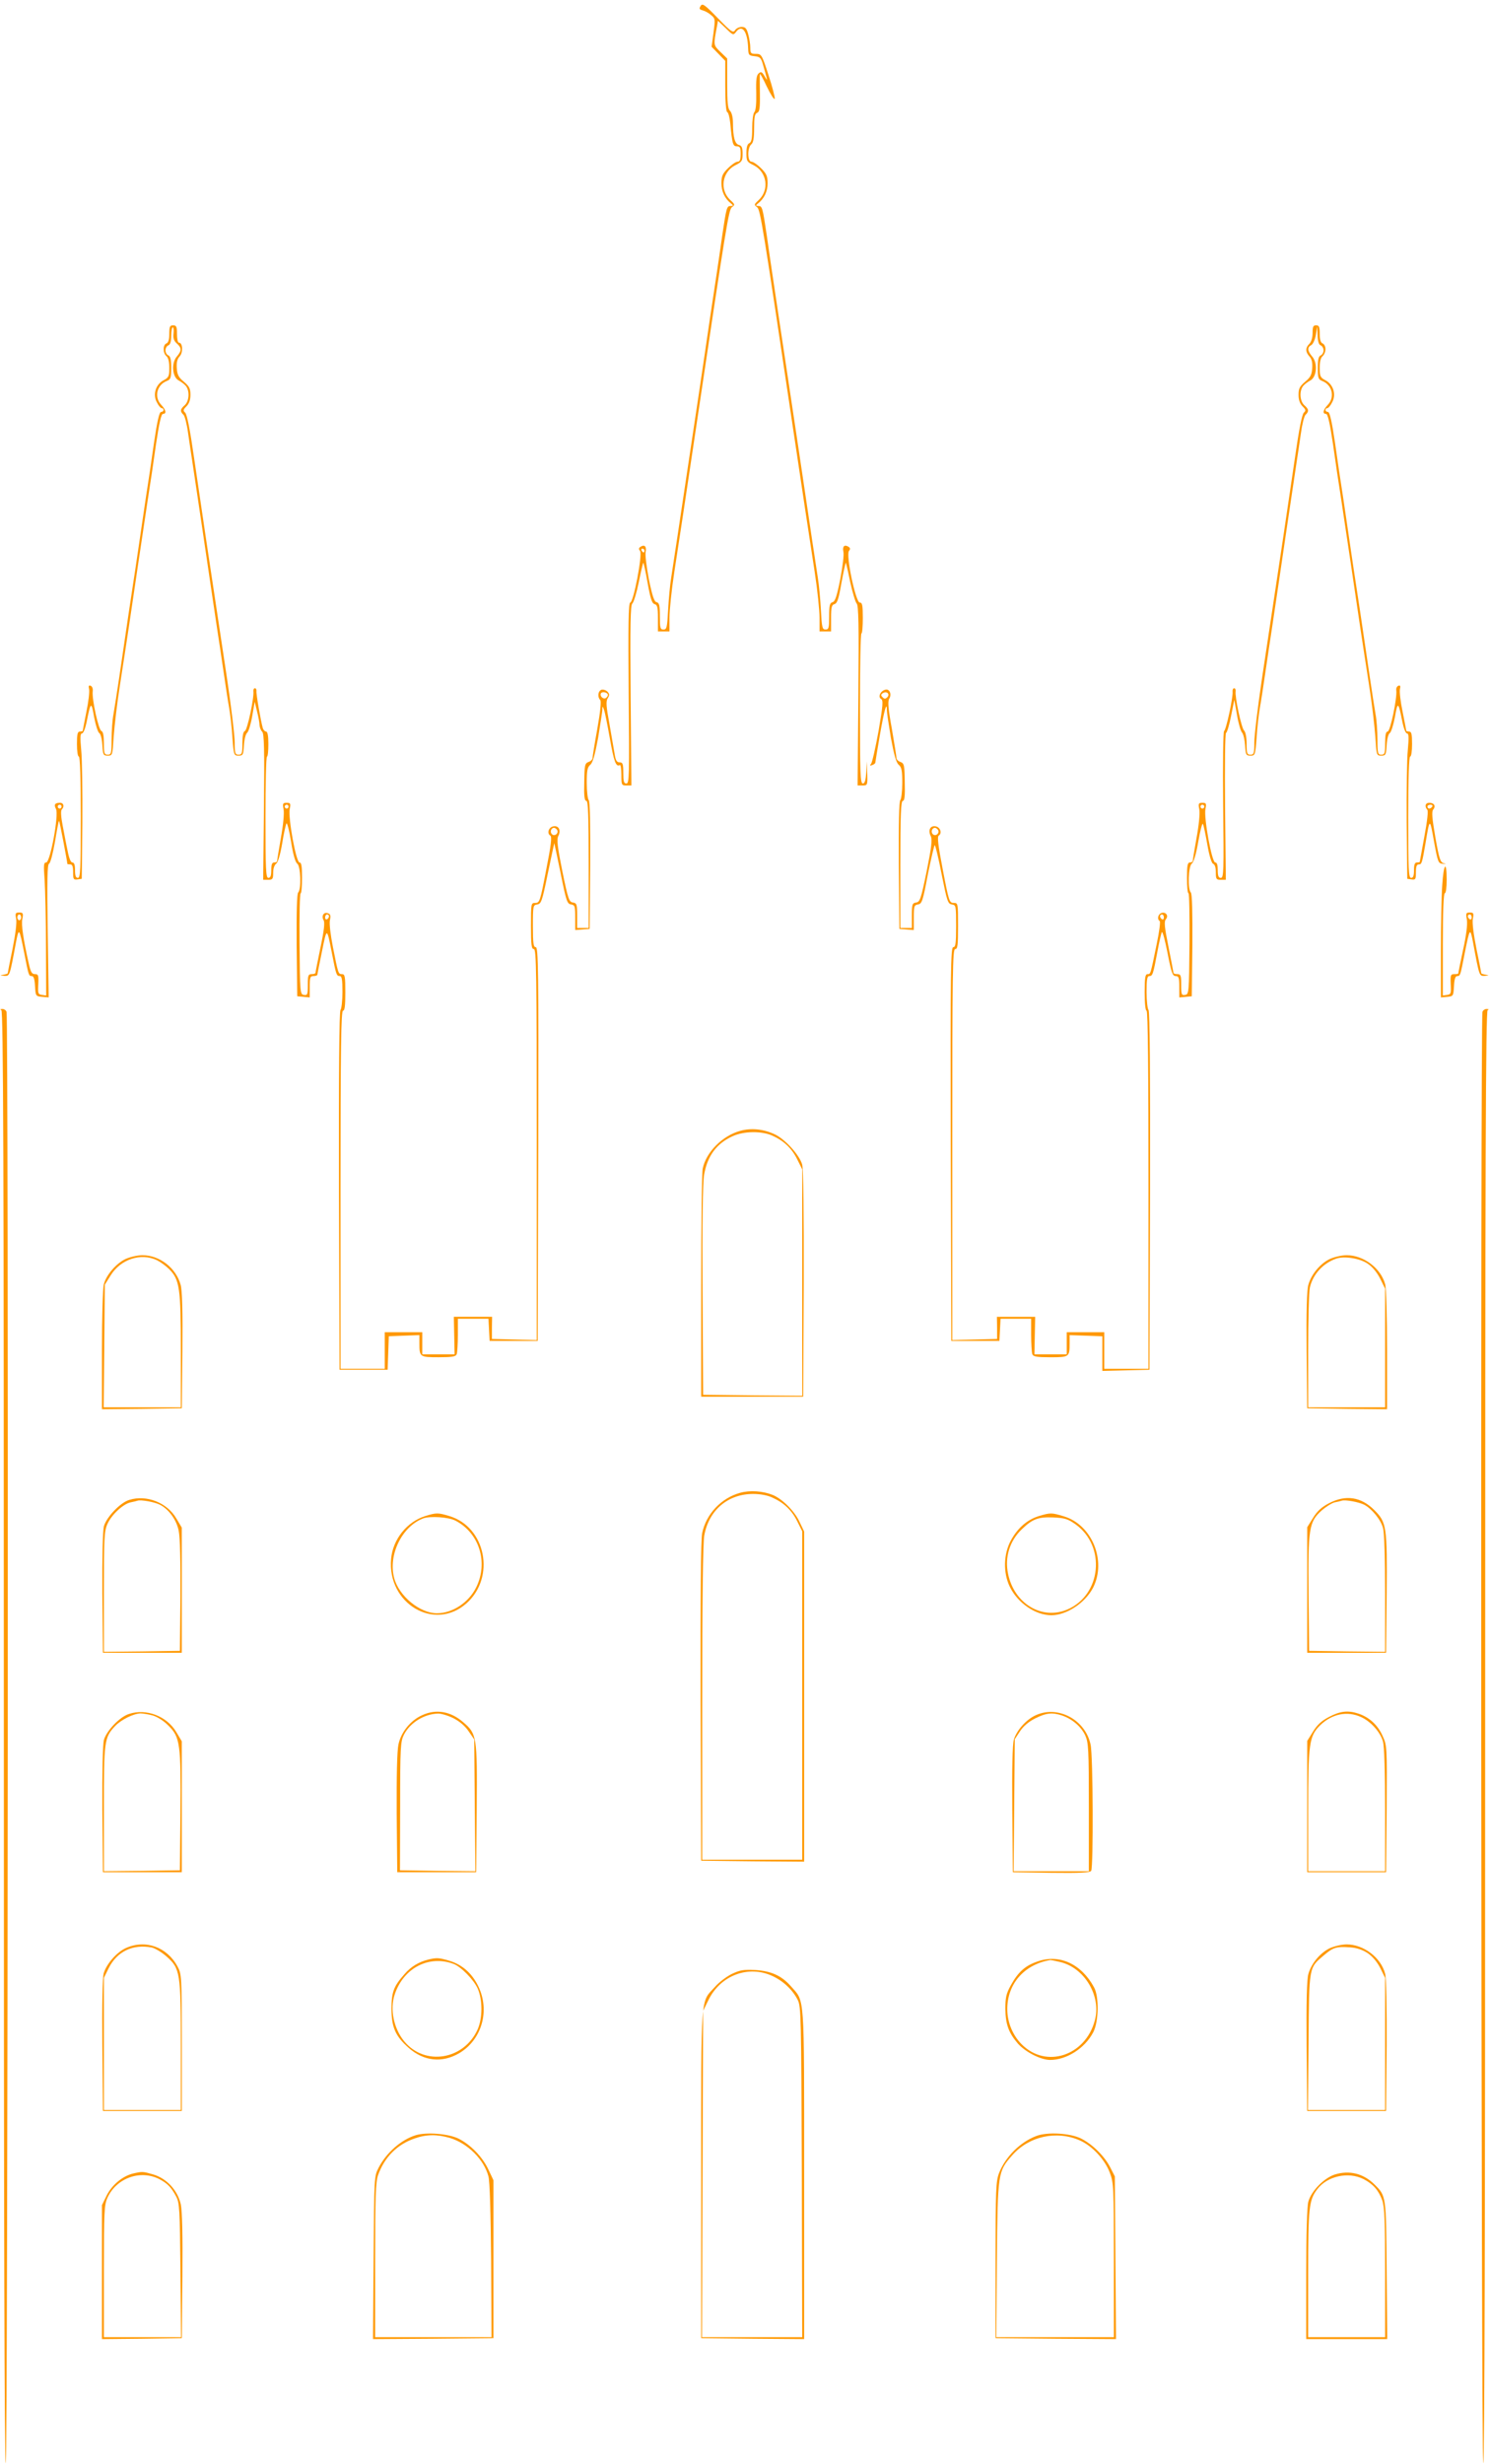 <?xml version="1.0" standalone="no"?>
<!DOCTYPE svg PUBLIC "-//W3C//DTD SVG 20010904//EN"
 "http://www.w3.org/TR/2001/REC-SVG-20010904/DTD/svg10.dtd">
<svg version="1.0" xmlns="http://www.w3.org/2000/svg"
 width="774pt" height="1280pt" viewBox="0 0 774 1280"
 preserveAspectRatio="xMidYMid meet">
<g transform="translate(0,1280) scale(0.1,-0.1)"
fill="#ff9800" stroke="none">
<path d="M3642 12769 c-9 -14 -7 -18 11 -23 12 -3 32 -14 44 -25 21 -17 21
-22 12 -91 l-10 -73 35 -36 36 -37 0 -131 c0 -80 4 -133 10 -135 6 -2 13 -28
16 -58 10 -108 14 -120 34 -120 17 0 20 -7 20 -40 0 -30 -4 -40 -16 -40 -9 0
-31 -15 -50 -34 -28 -28 -34 -41 -34 -78 0 -43 18 -80 50 -105 13 -11 13 -12
-2 -13 -20 0 -22 -7 -44 -155 -22 -156 -30 -205 -64 -432 -16 -112 -43 -292
-59 -400 -109 -728 -131 -872 -142 -943 -6 -36 -13 -111 -16 -167 -5 -92 -7
-103 -24 -103 -17 0 -19 8 -19 69 0 57 -3 70 -17 73 -12 2 -22 31 -40 118 -12
63 -20 127 -17 142 6 29 -5 41 -26 28 -10 -6 -11 -12 -3 -22 14 -17 -34 -268
-51 -268 -9 0 -11 -118 -8 -470 4 -429 3 -470 -12 -470 -13 0 -16 11 -16 55 0
47 -3 55 -19 55 -15 0 -21 10 -26 43 -4 23 -16 93 -27 156 -17 92 -19 118 -9
134 10 16 10 22 -2 35 -9 8 -23 12 -31 9 -18 -7 -21 -38 -6 -53 6 -6 1 -59
-15 -149 -14 -77 -25 -146 -25 -153 0 -7 -9 -16 -21 -20 -19 -7 -21 -17 -22
-105 -2 -72 1 -97 11 -97 9 0 12 -73 12 -330 l0 -330 -30 0 -30 0 0 64 c0 59
-2 65 -22 68 -20 3 -25 17 -55 163 -25 125 -30 165 -21 182 15 30 3 55 -24 51
-25 -3 -37 -36 -18 -48 10 -6 5 -47 -21 -179 -31 -162 -34 -171 -56 -171 -23
0 -23 -2 -23 -120 0 -100 3 -120 15 -120 13 0 15 -119 15 -1015 l0 -1016 -116
3 -117 3 0 58 1 57 -100 0 -99 0 2 -97 2 -98 -84 0 -84 0 0 58 0 57 -97 0 -98
0 0 -95 0 -95 -115 0 -115 0 0 930 c0 737 3 930 13 930 9 0 12 26 12 95 0 82
-2 95 -17 95 -20 0 -20 2 -48 143 -12 62 -19 120 -15 137 5 23 3 32 -10 36
-22 9 -36 -14 -23 -36 7 -11 3 -51 -16 -141 -14 -68 -26 -128 -26 -132 0 -4
-9 -7 -20 -7 -18 0 -20 -7 -20 -56 0 -50 -2 -55 -20 -52 -20 3 -21 10 -23 266
-1 144 1 262 6 262 4 0 7 36 7 80 0 60 -3 80 -13 80 -18 0 -60 232 -51 278 6
28 4 32 -16 32 -20 0 -22 -4 -16 -34 4 -20 -2 -83 -14 -149 -11 -64 -20 -118
-20 -121 0 -3 -7 -6 -15 -6 -11 0 -15 -11 -15 -40 0 -29 -4 -40 -15 -40 -13 0
-15 42 -15 315 0 173 3 315 8 315 4 0 7 29 7 65 0 43 -4 65 -12 65 -6 0 -14 8
-17 18 -11 39 -35 178 -33 192 1 8 -2 15 -8 15 -5 0 -9 -7 -8 -15 5 -31 -31
-202 -44 -207 -9 -3 -13 -25 -13 -64 0 -52 -2 -59 -20 -59 -18 0 -20 7 -20 63
0 35 -18 185 -40 333 -93 614 -140 931 -171 1144 -21 147 -37 229 -47 237 -11
10 -10 15 7 32 14 14 21 34 21 60 0 33 -6 44 -34 68 -27 22 -35 36 -37 70 -2
30 2 48 15 62 19 21 16 71 -4 71 -6 0 -10 20 -10 45 0 38 -3 45 -20 45 -17 0
-20 -7 -20 -44 0 -30 -5 -46 -15 -50 -19 -7 -19 -50 0 -66 10 -8 15 -30 15
-61 0 -43 -3 -50 -29 -64 -41 -21 -58 -73 -36 -114 8 -17 20 -31 25 -31 6 0
10 -4 10 -10 0 -5 -6 -10 -13 -10 -9 0 -20 -49 -36 -157 -12 -87 -31 -214 -42
-283 -10 -69 -28 -188 -39 -265 -11 -77 -25 -167 -30 -200 -9 -57 -26 -172
-70 -472 -11 -76 -25 -162 -30 -192 -6 -30 -10 -90 -10 -133 0 -71 -2 -78 -20
-78 -18 0 -20 7 -20 59 0 40 -4 61 -13 64 -15 6 -50 166 -45 206 2 14 -3 26
-11 29 -10 3 -12 -1 -8 -18 3 -13 -3 -66 -14 -118 -10 -52 -19 -96 -19 -98 0
-2 -7 -4 -15 -4 -12 0 -15 -14 -15 -65 0 -37 4 -65 10 -65 6 0 10 -112 10
-315 0 -273 -2 -315 -15 -315 -11 0 -15 11 -15 40 0 27 -4 40 -14 40 -8 0 -17
21 -24 58 -7 31 -18 91 -26 132 -9 46 -11 79 -5 85 15 15 10 35 -9 35 -27 0
-33 -10 -21 -32 16 -29 -30 -278 -51 -278 -13 0 -14 -13 -8 -92 3 -51 7 -207
7 -346 l1 -253 -22 3 c-20 3 -22 8 -19 56 2 46 0 52 -17 52 -16 0 -22 10 -31
48 -30 133 -41 207 -35 238 6 30 4 34 -16 34 -20 0 -22 -4 -16 -33 4 -20 -4
-82 -19 -157 -14 -67 -25 -124 -25 -126 0 -1 -10 -5 -22 -7 -20 -4 -20 -4 4
-6 29 -1 28 -4 61 174 15 78 17 75 42 -50 24 -123 24 -125 40 -125 10 0 15
-15 17 -52 3 -52 4 -53 37 -56 l34 -3 -5 345 c-4 265 -2 346 7 350 7 2 20 53
31 115 10 61 19 109 21 107 3 -2 43 -213 43 -223 0 -2 7 -3 15 -3 11 0 15 -11
15 -41 0 -36 2 -40 23 -37 l22 3 3 293 c1 161 -1 331 -6 377 -6 65 -5 85 4 85
7 0 17 25 24 58 21 108 25 111 39 28 8 -42 20 -80 27 -84 7 -4 14 -30 16 -62
3 -51 5 -55 28 -55 25 0 25 2 31 100 4 55 18 177 33 270 15 94 35 229 46 300
21 144 70 472 99 665 11 69 30 196 42 283 16 108 27 157 36 157 20 0 16 21 -9
47 -38 40 -23 104 29 124 20 8 23 15 23 68 0 43 -4 60 -15 65 -8 3 -15 15 -15
26 0 11 7 23 15 26 10 4 15 20 15 50 0 24 4 44 8 44 4 0 6 -15 4 -33 -3 -23 2
-38 17 -51 26 -24 26 -37 1 -67 -31 -34 -25 -109 10 -126 13 -7 30 -20 37 -29
20 -27 16 -78 -7 -99 -24 -21 -25 -32 -6 -50 7 -7 18 -51 24 -97 7 -46 16
-112 22 -148 31 -208 73 -488 95 -640 14 -96 30 -202 35 -235 5 -33 19 -123
30 -200 11 -77 25 -168 31 -201 6 -34 14 -104 17 -155 7 -92 8 -94 32 -94 23
0 25 4 28 54 2 31 9 59 17 65 7 6 19 45 26 86 l13 75 12 -50 c7 -27 13 -60 13
-72 1 -12 7 -28 14 -34 10 -10 12 -92 9 -391 l-4 -378 26 0 c23 0 26 4 26 36
0 22 6 41 16 48 9 7 21 47 31 106 8 52 19 98 22 103 4 4 15 -39 24 -95 10 -65
22 -107 32 -114 18 -13 22 -133 5 -150 -7 -7 -9 -105 -8 -275 l3 -264 33 -3
32 -3 0 55 c0 49 2 56 20 56 11 0 20 3 20 8 0 4 11 59 24 122 25 124 25 124
51 -10 22 -113 24 -120 41 -120 11 0 14 -18 14 -83 0 -46 -5 -88 -10 -93 -7
-7 -9 -327 -8 -940 l3 -929 125 0 125 0 3 87 3 87 79 3 80 3 0 -42 c0 -72 2
-73 100 -73 71 0 89 3 94 16 3 9 6 54 6 100 l0 84 80 0 79 0 3 -57 3 -58 125
0 125 0 3 1023 c2 904 0 1022 -13 1022 -12 0 -15 19 -15 109 0 106 1 110 23
113 20 3 25 16 54 158 18 85 33 157 34 160 0 3 15 -67 33 -155 29 -145 34
-160 54 -163 20 -3 22 -9 22 -68 l0 -65 38 3 37 3 3 329 c1 213 -1 333 -8 340
-5 5 -10 46 -10 89 0 64 3 82 19 95 13 12 24 53 40 139 11 67 21 132 22 145 0
21 1 22 8 3 5 -11 18 -78 31 -150 21 -121 32 -151 52 -139 4 3 8 -20 8 -50 0
-54 1 -56 26 -56 l26 0 -4 468 c-3 371 -1 469 9 477 7 6 22 55 33 109 11 55
22 101 24 103 1 2 12 -45 22 -103 15 -84 23 -108 36 -112 15 -4 18 -16 18 -73
l0 -69 30 0 30 0 0 71 c0 39 11 146 25 237 26 168 69 452 106 702 167 1124
177 1181 194 1194 16 12 16 14 -9 37 -56 52 -43 145 25 180 36 18 39 23 39 60
0 32 -4 42 -19 46 -21 5 -31 41 -31 114 0 29 -6 53 -15 63 -12 11 -15 42 -15
143 l0 129 -35 34 c-37 36 -37 34 -18 134 l5 28 40 -38 c37 -37 40 -38 53 -21
32 44 61 5 64 -85 1 -34 4 -37 33 -40 29 -3 34 -8 45 -47 24 -84 25 -87 8 -58
-14 24 -19 26 -31 16 -12 -10 -15 -33 -13 -101 1 -56 -2 -93 -10 -101 -6 -6
-11 -42 -11 -83 0 -55 -4 -73 -15 -78 -10 -4 -15 -20 -15 -50 0 -43 2 -47 39
-65 68 -35 81 -128 25 -180 -25 -23 -25 -25 -9 -37 17 -13 27 -70 194 -1194
37 -250 80 -534 106 -702 14 -91 25 -198 25 -237 l0 -71 30 0 30 0 0 69 c0 57
3 69 18 73 14 4 22 28 36 111 11 59 21 105 23 104 1 -2 12 -48 23 -103 12 -54
27 -103 33 -109 10 -8 12 -112 9 -477 l-4 -468 26 0 c25 0 26 1 24 63 l-2 62
-3 -57 c-3 -42 -8 -58 -18 -58 -13 0 -15 56 -15 390 0 215 3 390 8 390 4 0 7
36 7 80 0 67 -3 80 -16 80 -21 0 -73 247 -56 268 8 10 7 16 -3 22 -21 13 -32
1 -26 -26 4 -14 -4 -77 -16 -141 -18 -91 -27 -117 -40 -121 -15 -4 -18 -16
-18 -73 0 -61 -2 -69 -19 -69 -17 0 -19 11 -24 103 -3 56 -10 131 -16 167 -10
62 -33 218 -100 668 -56 373 -70 467 -101 672 -34 230 -42 278 -64 435 -22
148 -24 155 -44 155 -15 1 -15 2 -2 13 32 25 50 62 50 105 0 37 -6 50 -34 78
-19 19 -41 34 -50 34 -21 0 -22 72 -1 90 11 9 15 33 15 85 0 57 3 74 16 79 12
5 15 23 14 98 -1 51 -1 98 0 103 0 6 17 -24 36 -65 20 -41 38 -70 41 -63 2 6
-12 61 -32 122 -35 108 -37 111 -66 111 -26 0 -29 3 -29 33 0 17 -5 49 -11 70
-8 30 -15 37 -34 37 -13 0 -29 -8 -34 -17 -10 -16 -21 -8 -90 63 -69 71 -80
78 -89 63z m-292 -2829 c0 -5 -2 -10 -4 -10 -3 0 -8 5 -11 10 -3 6 -1 10 4 10
6 0 11 -4 11 -10z m-190 -750 c0 -5 -5 -12 -11 -16 -14 -8 -33 11 -25 25 7 11
36 4 36 -9z m-2840 -580 c0 -5 -4 -10 -10 -10 -5 0 -10 5 -10 10 0 6 5 10 10
10 6 0 10 -4 10 -10z m1180 0 c0 -5 -4 -10 -10 -10 -5 0 -10 5 -10 10 0 6 5
10 10 10 6 0 10 -4 10 -10z m1396 -121 c10 -17 -13 -36 -27 -22 -12 12 -4 33
11 33 5 0 12 -5 16 -11z m-2786 -454 c0 -8 -4 -15 -10 -15 -5 0 -10 7 -10 15
0 8 5 15 10 15 6 0 10 -7 10 -15z m1600 6 c0 -6 -4 -13 -10 -16 -5 -3 -10 1
-10 9 0 9 5 16 10 16 6 0 10 -4 10 -9z"/>
<path d="M6823 11071 c0 -24 -6 -45 -16 -56 -22 -21 -22 -43 0 -67 12 -13 16
-32 14 -61 -2 -34 -10 -48 -37 -70 -28 -24 -34 -35 -34 -68 0 -26 7 -46 21
-60 17 -17 18 -22 7 -32 -10 -8 -26 -90 -47 -237 -31 -213 -78 -530 -171
-1144 -22 -148 -40 -298 -40 -333 0 -56 -2 -63 -20 -63 -18 0 -20 7 -20 56 0
33 -5 61 -13 69 -14 13 -49 177 -44 205 1 8 -2 15 -8 15 -5 0 -9 -8 -8 -17 4
-27 -34 -202 -44 -205 -5 -2 -7 -167 -5 -383 4 -346 3 -380 -12 -380 -12 0
-16 10 -16 40 0 27 -4 40 -13 40 -18 0 -60 232 -51 278 6 28 4 32 -16 32 -20
0 -22 -4 -16 -34 4 -20 -2 -82 -14 -147 -11 -62 -20 -116 -20 -121 0 -4 -7 -8
-15 -8 -12 0 -15 -16 -15 -80 0 -44 3 -80 8 -80 4 0 6 -118 5 -262 -2 -256 -3
-263 -23 -266 -18 -3 -20 2 -20 52 0 49 -2 56 -20 56 -11 0 -20 3 -20 6 0 3
-12 64 -26 135 -21 105 -24 132 -13 145 15 18 -2 40 -25 31 -17 -7 -22 -32 -8
-41 5 -3 -2 -56 -15 -118 -33 -162 -32 -158 -48 -158 -12 0 -15 -18 -15 -95 0
-57 4 -95 10 -95 7 0 10 -317 10 -930 l0 -930 -115 0 -115 0 0 95 0 95 -97 0
-98 0 0 -57 0 -58 -84 0 -84 0 2 98 2 97 -99 0 -100 0 1 -57 0 -58 -117 -3
-116 -3 0 1016 c0 896 2 1015 15 1015 13 0 15 20 15 120 0 118 0 120 -23 120
-22 0 -25 9 -56 171 -25 130 -30 173 -21 179 19 12 7 45 -18 48 -27 4 -39 -21
-24 -51 9 -17 4 -57 -21 -182 -30 -146 -35 -160 -55 -163 -20 -3 -22 -9 -22
-68 l0 -64 -30 0 -30 0 0 330 c0 257 3 330 13 330 9 0 12 25 10 97 -1 88 -3
98 -22 105 -12 4 -21 13 -21 20 0 7 -11 75 -24 152 -19 104 -22 142 -14 156
14 22 3 52 -18 48 -26 -5 -42 -37 -25 -48 13 -7 11 -31 -12 -166 -16 -87 -33
-164 -39 -171 -8 -10 -7 -12 6 -7 9 3 16 9 16 13 0 3 11 69 24 145 23 131 36
176 36 127 0 -13 10 -77 21 -144 16 -86 27 -127 40 -139 16 -13 19 -31 19 -95
0 -43 -5 -84 -10 -89 -7 -7 -9 -127 -8 -340 l3 -329 38 -3 37 -3 0 65 c0 59 2
65 22 68 20 3 25 17 51 156 17 83 33 152 36 152 3 0 20 -69 36 -153 28 -139
32 -152 53 -155 21 -3 22 -7 22 -113 0 -90 -3 -109 -15 -109 -13 0 -15 -118
-13 -1022 l3 -1023 125 0 125 0 3 58 3 57 79 0 80 0 0 -84 c0 -46 3 -91 6
-100 5 -13 23 -16 94 -16 98 0 100 1 100 73 l0 42 85 -3 85 -3 0 -90 0 -90
123 3 122 3 3 929 c1 613 -1 933 -8 940 -5 5 -10 47 -10 93 0 65 3 83 14 83
17 0 20 7 42 125 9 50 20 96 23 103 4 7 17 -42 30 -108 20 -103 26 -120 42
-120 16 0 19 -8 19 -56 l0 -55 33 3 32 3 3 264 c1 170 -1 268 -8 275 -17 17
-13 137 5 150 10 7 23 51 34 116 10 58 21 98 24 90 4 -8 14 -57 23 -108 10
-58 22 -96 30 -99 9 -3 14 -20 14 -44 0 -35 2 -39 26 -39 l26 0 -4 380 c-2
215 0 381 5 383 5 1 17 41 26 87 l17 85 14 -78 c7 -43 19 -84 26 -92 7 -7 14
-37 16 -66 3 -50 5 -54 28 -54 24 0 25 2 32 94 3 51 11 121 17 155 6 33 20
124 31 201 11 77 25 167 30 200 5 33 21 139 35 235 22 152 64 432 95 640 6 36
15 102 22 148 6 46 17 90 24 97 19 18 18 29 -6 50 -23 21 -27 72 -7 99 7 9 24
22 37 29 35 17 41 92 10 126 -24 29 -26 47 -3 59 9 6 19 29 23 53 l7 44 2 -46
c1 -32 6 -49 16 -53 8 -3 15 -15 15 -26 0 -11 -7 -23 -15 -26 -11 -5 -15 -22
-15 -65 0 -53 3 -60 23 -68 52 -20 67 -84 29 -124 -25 -26 -29 -47 -9 -47 9 0
20 -49 36 -157 12 -87 31 -214 42 -283 29 -193 78 -521 99 -665 11 -71 31
-206 46 -300 15 -93 29 -215 33 -270 6 -98 6 -100 31 -100 23 0 25 4 28 55 2
32 9 58 16 62 7 4 19 42 27 84 14 83 18 80 39 -28 7 -33 17 -58 24 -58 9 0 10
-20 4 -85 -5 -46 -7 -216 -6 -377 l3 -293 23 -3 c20 -3 22 1 22 37 0 30 4 41
15 41 15 0 17 5 35 110 22 133 22 133 44 10 20 -109 22 -115 46 -117 18 -1 19
0 5 3 -18 4 -24 22 -44 135 -17 100 -20 133 -11 144 15 18 5 35 -21 35 -20 0
-25 -19 -10 -36 6 -5 0 -59 -15 -139 -13 -71 -24 -131 -24 -132 0 -2 -7 -3
-15 -3 -11 0 -15 -11 -15 -40 0 -29 -4 -40 -15 -40 -13 0 -15 42 -15 315 0
203 4 315 10 315 6 0 10 28 10 65 0 51 -3 65 -15 65 -8 0 -15 2 -15 4 0 2 -9
46 -19 98 -11 52 -17 105 -14 118 4 17 2 21 -8 18 -8 -3 -13 -14 -11 -24 5
-39 -31 -214 -45 -214 -9 0 -13 -17 -13 -60 0 -53 -2 -60 -20 -60 -18 0 -20 7
-20 78 0 43 -4 103 -10 133 -5 30 -19 117 -30 194 -50 339 -61 414 -70 470 -5
33 -19 123 -30 200 -11 77 -29 196 -39 265 -11 69 -30 196 -42 283 -16 108
-27 157 -36 157 -7 0 -13 5 -13 10 0 6 4 10 10 10 5 0 17 14 25 31 22 41 5 93
-36 114 -26 14 -29 21 -29 64 0 31 5 53 15 61 8 7 15 23 15 37 0 13 -7 26 -15
29 -10 4 -15 20 -15 50 0 36 -3 44 -19 44 -15 0 -18 -7 -18 -39z m-2211 -1893
c-9 -9 -15 -9 -24 0 -10 10 -10 15 2 22 20 12 38 -6 22 -22z m1648 -568 c0 -5
-4 -10 -10 -10 -5 0 -10 5 -10 10 0 6 5 10 10 10 6 0 10 -4 10 -10z m1185 0
c-3 -5 -10 -10 -16 -10 -5 0 -9 5 -9 10 0 6 7 10 16 10 8 0 12 -4 9 -10z
m-2569 -121 c10 -17 -13 -36 -27 -22 -12 12 -4 33 11 33 5 0 12 -5 16 -11z
m1174 -455 c0 -8 -4 -12 -10 -9 -5 3 -10 10 -10 16 0 5 5 9 10 9 6 0 10 -7 10
-16z"/>
<path d="M7497 8203 c-4 -54 -7 -207 -7 -341 l0 -243 33 3 c31 3 32 4 35 56 2
37 7 52 17 52 16 0 16 2 40 125 25 125 27 128 42 50 33 -178 32 -175 61 -174
24 2 24 2 5 6 -13 2 -23 6 -23 7 0 2 -11 59 -25 126 -15 75 -23 137 -19 157 6
29 4 33 -16 33 -20 0 -21 -4 -15 -37 4 -25 -3 -81 -20 -158 -14 -65 -25 -120
-25 -122 0 -2 -9 -3 -21 -3 -18 0 -20 -5 -18 -52 3 -48 1 -53 -19 -56 l-22 -3
0 265 c0 171 4 266 10 266 6 0 10 30 10 70 0 104 -16 85 -23 -27z m153 -169
c0 -8 -4 -12 -10 -9 -5 3 -10 10 -10 16 0 5 5 9 10 9 6 0 10 -7 10 -16z"/>
<path d="M7 7553 c10 -4 13 -768 13 -3773 0 -2502 3 -3771 10 -3775 11 -7 15
7511 4 7539 -3 9 -14 16 -23 15 -10 0 -11 -2 -4 -6z"/>
<path d="M7706 7544 c-11 -28 -7 -7546 4 -7539 7 4 10 1273 10 3775 0 3005 3
3769 13 3773 7 4 6 6 -4 6 -9 1 -20 -6 -23 -15z"/>
<path d="M3848 6926 c-92 -25 -177 -110 -195 -195 -5 -20 -8 -295 -8 -611 l0
-575 265 0 265 0 3 584 c1 374 -2 597 -8 621 -13 49 -89 133 -143 158 -57 27
-122 34 -179 18z m167 -25 c60 -27 101 -66 129 -123 l26 -52 0 -588 0 -588
-257 2 -258 3 -3 540 c-2 354 1 562 8 603 17 98 65 163 150 201 58 26 150 27
205 2z"/>
<path d="M654 6261 c-48 -22 -101 -82 -114 -131 -6 -19 -10 -173 -10 -343 l0
-307 208 2 207 3 3 300 c2 202 -1 314 -9 341 -24 88 -109 154 -199 154 -25 0
-63 -9 -86 -19z m162 -7 c18 -9 47 -30 64 -47 54 -55 60 -98 60 -424 l0 -293
-200 0 -201 0 3 318 3 319 30 48 c52 84 157 119 241 79z"/>
<path d="M6914 6261 c-50 -23 -98 -80 -113 -135 -8 -27 -11 -139 -9 -341 l3
-300 208 -3 207 -2 0 307 c0 170 -4 324 -10 343 -23 83 -112 150 -200 150 -25
0 -63 -9 -86 -19z m194 -24 c25 -16 49 -45 66 -78 l26 -53 0 -308 0 -308 -200
0 -200 0 0 293 c0 160 4 309 9 330 16 68 68 125 136 149 41 15 123 2 163 -25z"/>
<path d="M3848 5046 c-99 -27 -177 -110 -198 -209 -7 -35 -9 -323 -8 -877 l3
-825 268 -3 267 -2 0 857 0 858 -24 50 c-25 55 -90 120 -140 140 -50 20 -117
25 -168 11z m167 -25 c60 -27 101 -66 129 -123 l26 -52 0 -853 0 -853 -260 0
-260 0 0 813 c0 538 4 833 11 872 24 131 123 215 254 215 37 0 75 -7 100 -19z"/>
<path d="M672 5009 c-47 -14 -118 -89 -132 -137 -6 -26 -9 -151 -8 -349 l3
-308 205 0 205 0 0 325 0 325 -28 47 c-48 83 -155 125 -245 97z m159 -25 c46
-23 87 -79 98 -136 7 -33 10 -159 9 -338 l-3 -285 -197 -3 -198 -2 0 312 c0
281 2 317 19 353 21 47 80 102 119 111 15 3 32 7 37 9 17 6 89 -7 116 -21z"/>
<path d="M6909 4992 c-39 -20 -62 -41 -84 -77 l-30 -48 0 -326 0 -326 205 0
205 0 3 305 c3 351 0 372 -64 436 -69 69 -148 81 -235 36z m182 -8 c39 -20 87
-78 98 -121 7 -23 11 -160 11 -341 l0 -302 -197 2 -198 3 -3 294 c-3 344 2
375 68 435 22 19 52 38 67 42 16 3 33 7 38 9 17 6 89 -7 116 -21z"/>
<path d="M2210 4925 c-95 -30 -168 -121 -177 -222 -21 -233 225 -378 391 -232
153 135 102 397 -88 454 -59 18 -68 18 -126 0z m158 -24 c123 -64 171 -216
108 -345 -39 -80 -124 -136 -205 -136 -88 0 -197 89 -222 183 -32 120 40 268
151 310 36 13 132 7 168 -12z"/>
<path d="M5400 4925 c-61 -19 -110 -62 -145 -126 -39 -71 -41 -169 -6 -241 41
-85 134 -148 216 -148 79 0 176 64 217 143 71 140 -6 328 -153 371 -62 19 -70
19 -129 1z m191 -43 c159 -114 134 -366 -42 -442 -133 -57 -277 30 -309 185
-18 86 8 171 72 232 55 53 85 64 163 61 61 -3 76 -8 116 -36z"/>
<path d="M670 3897 c-49 -16 -116 -87 -130 -135 -6 -26 -9 -156 -8 -364 l3
-323 205 0 205 0 0 340 0 340 -28 47 c-49 84 -157 125 -247 95z m125 -8 c23
-7 57 -28 81 -53 60 -60 65 -94 62 -451 l-3 -300 -197 -3 -198 -2 0 325 c0
354 2 369 58 429 31 33 96 65 132 66 14 0 43 -5 65 -11z"/>
<path d="M2195 3891 c-61 -27 -111 -89 -124 -153 -7 -34 -10 -163 -9 -358 l3
-305 205 0 205 0 3 330 c3 375 1 389 -71 450 -65 56 -140 69 -212 36z m162
-16 c33 -17 61 -41 79 -68 l29 -42 3 -343 3 -342 -196 2 -196 3 1 333 c0 311
2 336 20 372 32 62 105 107 176 109 16 1 53 -10 81 -24z"/>
<path d="M5385 3891 c-50 -22 -101 -79 -115 -128 -7 -25 -10 -149 -8 -363 l3
-325 199 -3 c153 -2 201 1 208 10 12 19 10 599 -3 656 -27 129 -169 205 -284
153z m136 -2 c53 -18 99 -58 120 -103 17 -37 19 -70 19 -373 l0 -333 -195 0
-196 0 3 343 3 343 27 41 c17 26 45 50 79 67 58 29 89 32 140 15z"/>
<path d="M6909 3882 c-39 -20 -62 -41 -84 -77 l-30 -48 0 -341 0 -341 205 0
205 0 3 329 c2 328 2 329 -22 381 -25 55 -68 95 -125 114 -54 18 -95 13 -152
-17z m166 -1 c51 -23 101 -79 114 -128 7 -23 11 -165 11 -355 l0 -318 -200 0
-200 0 0 313 c0 353 5 389 63 446 61 59 141 75 212 42z"/>
<path d="M654 2681 c-48 -22 -100 -82 -115 -131 -6 -22 -9 -165 -7 -375 l3
-340 205 0 205 0 0 355 c0 344 -1 356 -22 395 -55 102 -167 142 -269 96z m135
3 c17 -4 51 -24 76 -46 72 -63 75 -85 75 -470 l0 -328 -200 0 -200 0 0 343 0
343 25 51 c44 87 126 126 224 107z"/>
<path d="M6914 2681 c-50 -23 -98 -80 -113 -135 -8 -28 -11 -148 -9 -376 l3
-335 205 0 205 0 3 338 c1 201 -2 354 -8 375 -22 84 -112 152 -200 152 -25 0
-63 -9 -86 -19z m195 -26 c26 -18 49 -45 66 -78 l25 -51 0 -343 0 -343 -201 0
-200 0 3 353 c3 395 1 384 79 450 48 41 65 47 135 42 35 -2 65 -12 93 -30z"/>
<path d="M2225 2621 c-48 -12 -90 -37 -123 -76 -56 -63 -67 -93 -67 -180 0
-96 21 -142 89 -202 79 -70 174 -80 263 -28 118 70 161 221 99 348 -33 68 -84
112 -150 132 -54 16 -65 17 -111 6z m132 -22 c39 -14 106 -83 126 -128 26 -59
26 -153 0 -212 -71 -159 -275 -192 -382 -62 -55 67 -75 167 -49 244 46 137
178 205 305 158z"/>
<path d="M5392 2611 c-64 -22 -100 -55 -138 -124 -24 -43 -28 -64 -28 -122 1
-80 17 -124 65 -180 39 -44 119 -85 168 -85 85 0 180 60 224 144 28 54 31 184
4 233 -66 122 -181 175 -295 134z m117 -2 c128 -29 217 -177 182 -304 -49
-184 -254 -251 -380 -124 -46 46 -74 112 -75 179 -2 133 87 236 224 259 3 0
25 -4 49 -10z"/>
<path d="M3805 2547 c-27 -13 -67 -43 -88 -67 -77 -85 -72 -15 -72 -970 l0
-855 268 -3 267 -2 0 857 c0 957 4 892 -70 977 -48 54 -102 78 -185 83 -58 3
-78 0 -120 -20z m210 -11 c57 -26 106 -73 132 -125 17 -34 18 -92 21 -893 l2
-858 -260 0 -261 0 3 848 3 847 28 57 c63 128 208 182 332 124z"/>
<path d="M2161 1709 c-75 -23 -152 -90 -193 -169 -23 -45 -23 -47 -26 -468
l-3 -422 313 2 313 3 0 410 0 410 -26 55 c-31 67 -94 131 -157 162 -53 25
-164 34 -221 17z m177 -14 c93 -28 178 -112 201 -200 7 -25 12 -192 14 -438
l2 -397 -302 0 -303 0 0 399 c0 333 3 406 15 442 33 93 99 160 190 191 62 22
117 22 183 3z"/>
<path d="M5387 1705 c-85 -32 -161 -109 -194 -193 -16 -43 -18 -85 -18 -452
l0 -405 313 -3 313 -2 -3 422 -3 423 -24 47 c-29 57 -91 119 -150 149 -56 29
-177 36 -234 14z m226 -23 c64 -28 131 -100 156 -168 20 -52 21 -75 21 -454
l0 -400 -306 0 -305 0 3 403 c4 453 5 457 80 542 87 99 230 130 351 77z"/>
<path d="M692 1510 c-54 -13 -109 -58 -137 -113 l-25 -51 0 -348 0 -348 208 2
207 3 3 320 c2 216 -1 337 -8 374 -16 73 -73 135 -143 156 -55 16 -57 16 -105
5z m136 -29 c42 -22 62 -42 88 -91 17 -32 19 -66 22 -382 l3 -348 -200 0 -201
0 0 343 c0 311 2 346 19 382 47 102 171 146 269 96z"/>
<path d="M6939 1505 c-56 -18 -123 -86 -138 -141 -7 -24 -11 -168 -11 -376 l0
-338 210 0 211 0 -3 358 c-3 390 -2 384 -64 446 -57 56 -129 74 -205 51z m149
-24 c50 -26 78 -58 97 -110 12 -36 15 -103 15 -377 l0 -334 -200 0 -200 0 0
328 c0 346 4 383 47 440 52 69 162 93 241 53z"/>
</g>
</svg>
